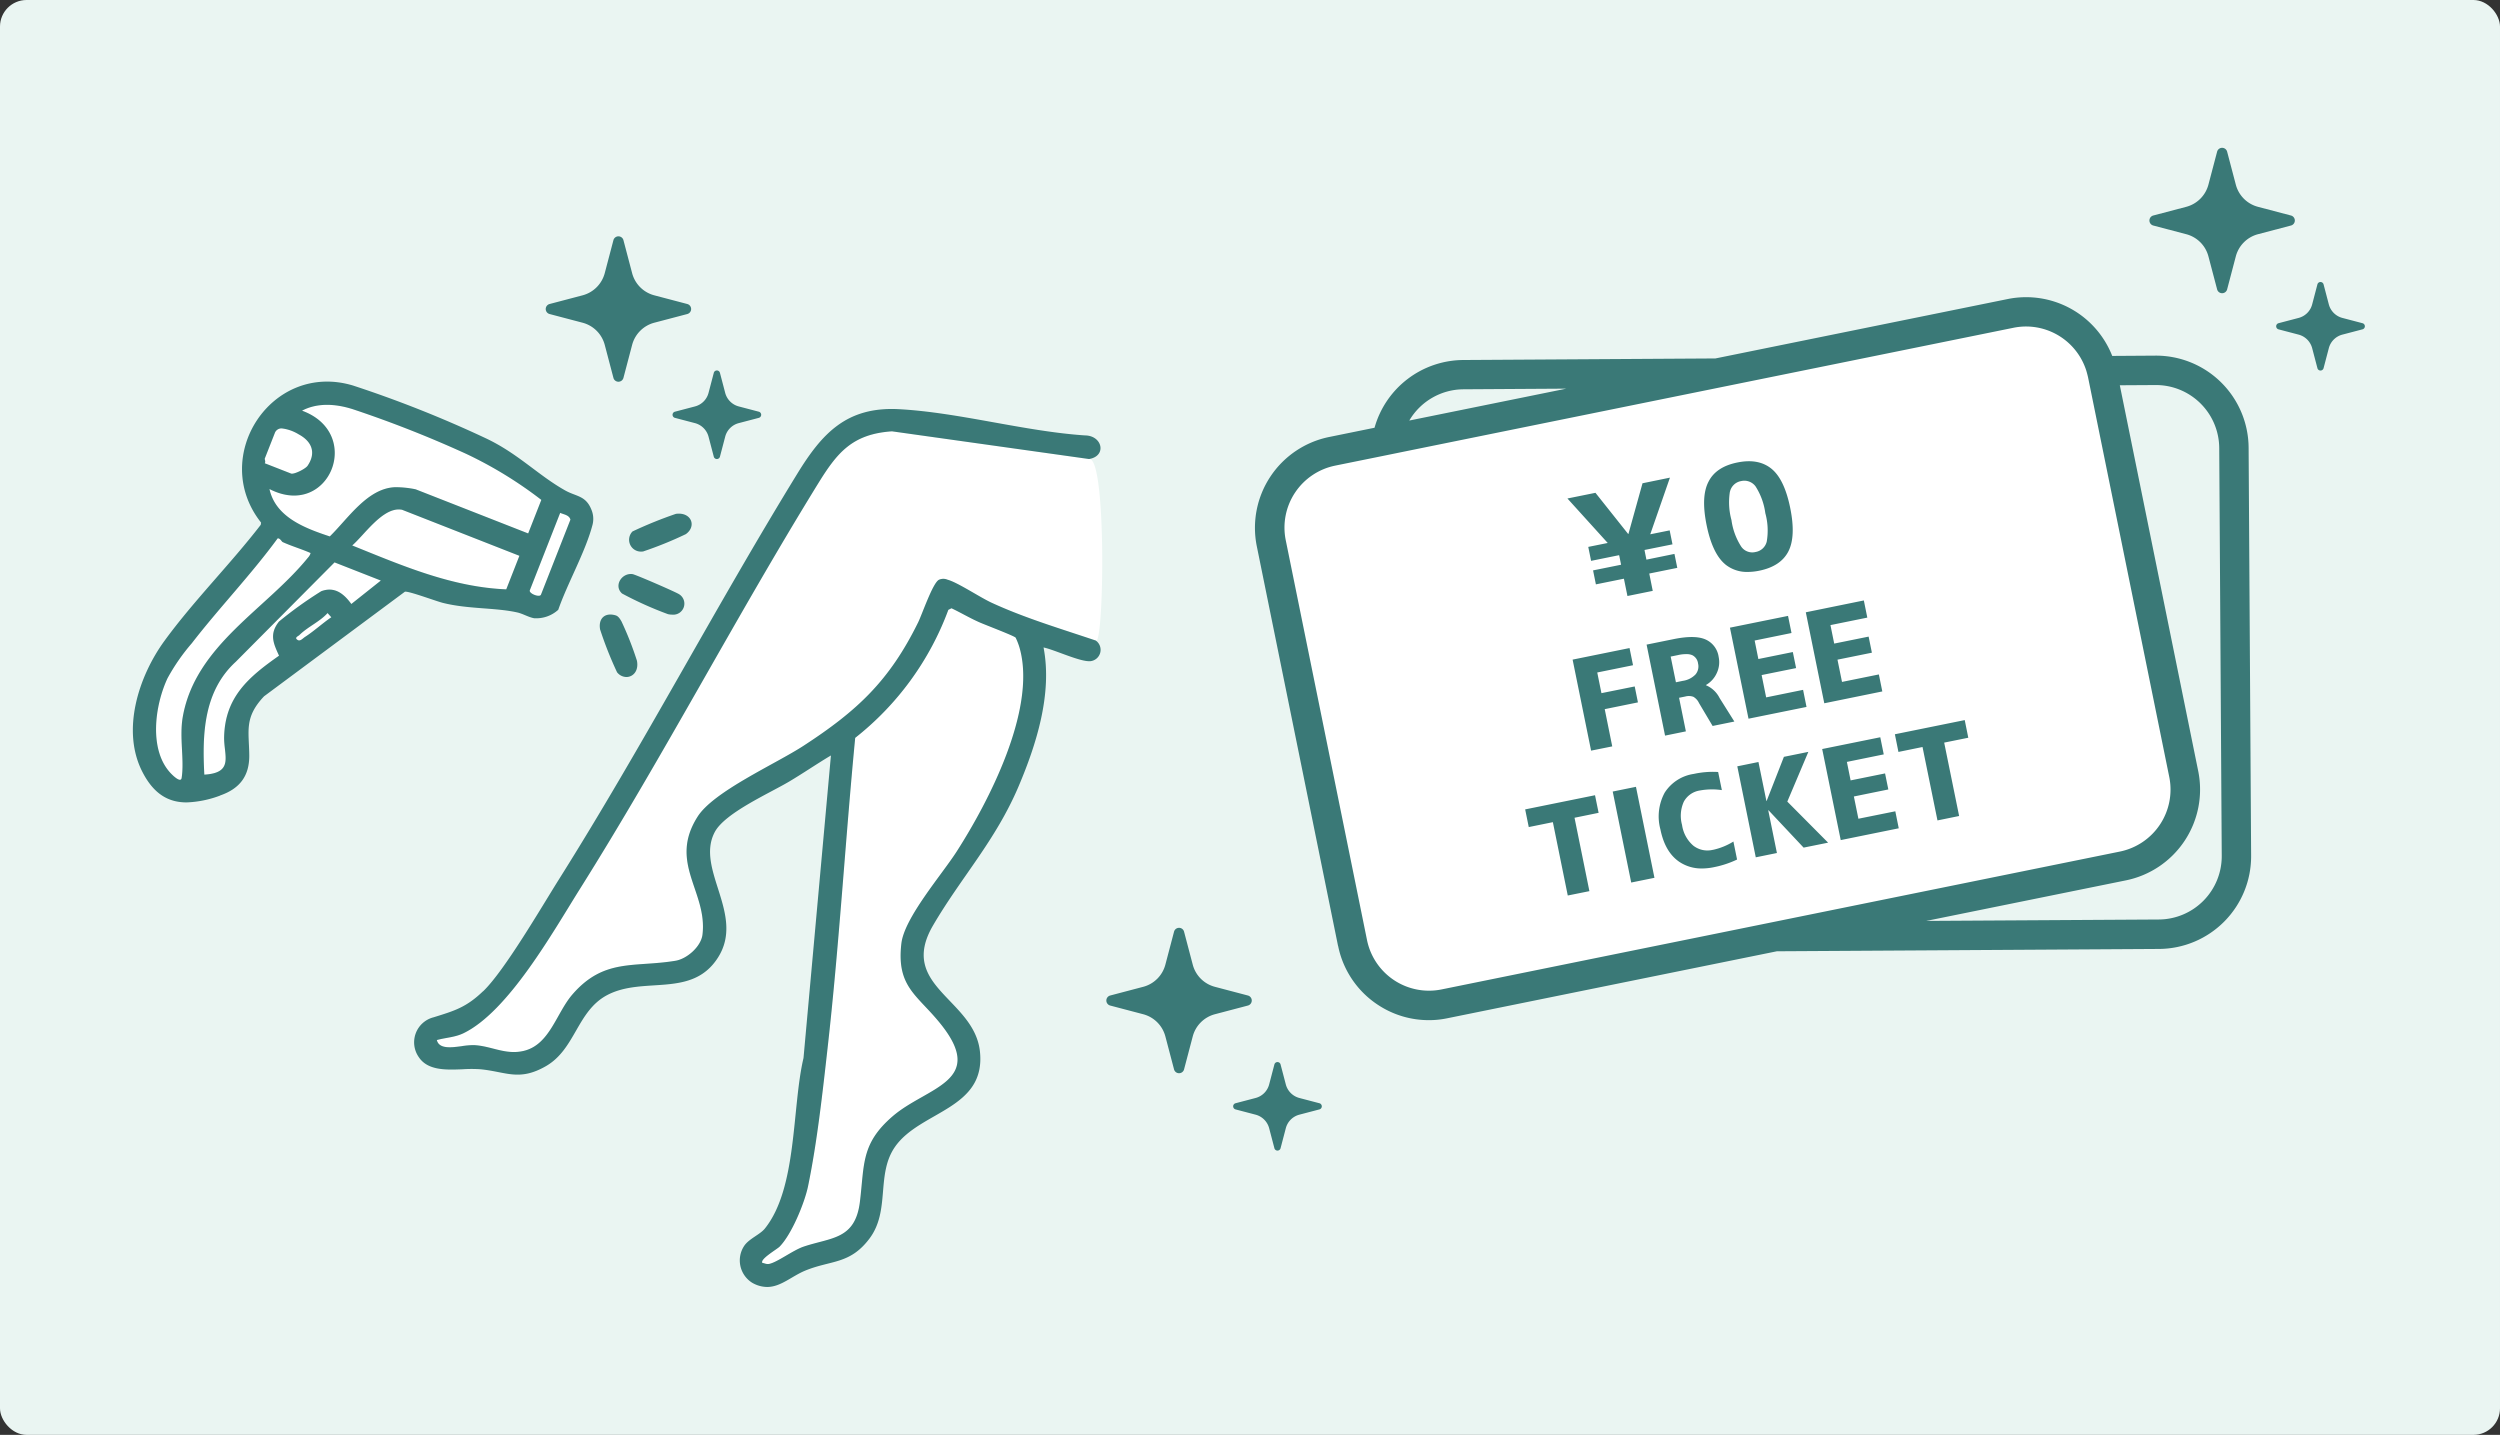 <svg xmlns="http://www.w3.org/2000/svg" xmlns:xlink="http://www.w3.org/1999/xlink" width="470.427" height="270" viewBox="0 0 470.427 270">
  <rect x="0" y="0" width="470.427" height="270" fill="#333333" stroke="none"/>
  <defs>
    <clipPath id="clip-path">
      <rect id="Rectangle_59390" data-name="Rectangle 59390" width="470.427" height="270" rx="5" fill="#d7ede6"/>
    </clipPath>
    <clipPath id="clip-path-2">
      <rect id="Rectangle_59629" data-name="Rectangle 59629" width="420" height="220" rx="5" transform="translate(25 25)" fill="#eaf5f2"/>
    </clipPath>
  </defs>
  <g id="img" clip-path="url(#clip-path)">
    <rect id="Rectangle_59497" data-name="Rectangle 59497" width="470.427" height="270" rx="5" fill="#eaf5f2"/>
    <g id="Mask_Group_10923" data-name="Mask Group 10923" clip-path="url(#clip-path-2)">
      <g id="_レイヤー_1-2" transform="translate(24.976 27.819)">
        <path id="Union_34" data-name="Union 34" d="M13102.98,10064.706c-4.412-4.362-3.2-12.971-.8-18.08a37.441,37.441,0,0,1,4.587-6.6c5.192-6.71,11.132-12.878,16.149-19.73.482-.01.75.625.936.707,1.7.781,3.539,1.3,5.252,2.061a1.848,1.848,0,0,1-.493.863c-7.931,9.757-21.136,16.471-23.547,29.911-.7,3.909.317,8.105-.226,11.556-.039.245-.159.34-.321.34C13104.037,10065.734,13103.188,10064.9,13102.98,10064.706Zm12.035-21.159,18.594-18.706,8.711,3.416-5.55,4.412c-1.405-1.938-3.142-3.354-5.655-2.411a74.477,74.477,0,0,0-7.96,5.715c-1.859,2.361-1.068,4.064.01,6.426-5.686,3.979-10.15,7.727-10.336,15.267-.079,3.489,1.941,6.783-3.724,7.11C13108.705,10057.183,13108.943,10049.109,13115.016,10043.547Zm11.658-4.1c-.737-.43.132-.737.327-.933l.01.01c1.552-1.551,3.807-2.483,5.295-4.134l.708.787c-1.674,1.131-3.373,2.731-5.07,3.776-.279.173-.618.573-.991.573A.542.542,0,0,1,13126.674,10039.442Zm43.682-9.359,5.715-14.559c.728.308,1.714.4,1.929,1.273l-5.54,14.108c-.062.153-.239.218-.467.218C13171.311,10031.124,13170.177,10030.547,13170.355,10030.083Zm-33.413-8.443c2.352-2.021,5.881-7.408,9.393-6.711l22.069,8.658-2.474,6.313C13155.672,10029.468,13146.355,10025.426,13136.942,10021.64Zm-15.583-10.61-.011-.01c11.183,5.778,17.843-10.457,6.136-14.747,2.874-1.518,6.29-1.279,9.307-.347a210.452,210.452,0,0,1,21.619,8.5,76.345,76.345,0,0,1,14.108,8.648l-2.471,6.311-21.169-8.3a18.727,18.727,0,0,0-3.909-.4c-5.192.229-8.824,5.924-12.254,9.268C13128.017,10018.395,13122.517,10016.314,13121.359,10011.029Zm4.084-2.913-4.957-1.941c.215-.255-.04-.768,0-.87l1.888-4.8c.7-1.8,3.334-.391,4.534.255,2.454,1.326,3.294,3.469,1.634,5.9a5.757,5.757,0,0,1-2.93,1.484A.474.474,0,0,1,13125.443,10008.116Z" transform="translate(-13095.634 -9946.826)" fill="#fff"/>
        <path id="Path_88354" data-name="Path 88354" d="M127.093,195.37c-.657,3.15-3.109,9.122-5.367,11.4-.472.472-3.756,2.36-3.232,3.048.472.072.77.3,1.293.185,1.549-.328,4.484-2.576,6.454-3.242,5.182-1.755,9.727-1.283,10.6-8.424.872-7.06.174-10.928,6.157-16.1,6.5-5.6,17.9-6.5,8.876-17.577-4.32-5.315-8.188-6.824-7.224-14.961.575-4.833,7.583-12.9,10.425-17.321,6.075-9.471,14.755-26.32,11.964-37.72a11.967,11.967,0,0,0-.893-2.493c-.349-.369-5.839-2.452-6.906-2.924-1.755-.78-3.427-1.785-5.161-2.6l-.585.287a54.938,54.938,0,0,1-17.526,24.083c-1.878,19.527-3.017,39.156-5.223,58.642-.934,8.24-1.97,17.628-3.643,25.7Z" fill="#fff"/>
        <path id="Path_88422" data-name="Path 88422" d="M181.23,92.719c-6.608-2.227-13.3-4.207-19.64-7.131-2.2-1.016-6.393-3.827-8.26-4.32a2,2,0,0,0-1.611.01c-1.149.534-3.16,6.475-3.92,8.014-5.4,10.99-11.462,16.654-21.589,23.241-5.254,3.417-16.879,8.558-19.906,13.319-5.561,8.732,1.9,14.119.913,22.2-.277,2.247-2.9,4.556-5.079,4.915-7.768,1.293-13.473-.534-19.424,6.372-3.006,3.489-4.238,9.4-9.1,10.579-3.468.841-6.136-.944-9.44-1.077-2.145-.092-6.352,1.447-6.947-.954,1.693-.472,3.386-.5,5.007-1.283,8.445-4.084,16.808-19.024,21.9-27.13C99.8,114.544,113.456,88.337,128.9,63.28c3.612-5.859,6.423-9.42,13.965-9.933l37.083,5.213C183.313,58.006,182.759,93.878,181.23,92.719Zm-27.746-5.787.585-.287c1.744.821,3.407,1.816,5.161,2.6,1.067.482,6.557,2.555,6.906,2.924a11.966,11.966,0,0,1,.893,2.493c2.791,11.39-5.89,28.238-11.964,37.72-2.832,4.423-9.851,12.477-10.425,17.321-.954,8.137,2.9,9.645,7.224,14.961,9.019,11.082-2.381,11.975-8.876,17.577-5.982,5.161-5.284,9.03-6.157,16.1-.882,7.142-5.418,6.67-10.6,8.424-1.97.667-4.9,2.914-6.454,3.242-.523.113-.811-.113-1.293-.185-.523-.687,2.77-2.576,3.232-3.048,2.268-2.288,4.72-8.25,5.367-11.4,1.673-8.075,2.719-17.464,3.643-25.7,2.206-19.486,3.345-39.125,5.223-58.642a54.858,54.858,0,0,0,17.526-24.083Z" transform="translate(-0.001)" fill="#fff"/>
        <path id="Path_88423" data-name="Path 88423" d="M221.737,59.706,359.1,31.54l10.558,6.812,16.491,79.561-5.243,15.127-4.129,2.179L244.024,161.881l-12.748-6.688L213.543,72.054Z" fill="#fff"/>
        <path id="Union_36" data-name="Union 36" d="M13216.533,10208.721a4.955,4.955,0,0,1-1.445-6.966c.933-1.333,2.966-2.094,3.868-3.224,6.124-7.641,5.059-22.736,7.265-32.085l5.16-56.929c-2.636,1.571-5.191,3.325-7.838,4.9-3.756,2.235-12.12,5.91-14.026,9.521-3.686,6.97,5.724,15.486.645,23.552-4.9,7.8-14.048,3.468-20.922,7.139-5.643,3.017-5.941,10.159-11.492,13.352-5.049,2.9-7.472,1.056-12.324.584a24.673,24.673,0,0,0-3.325,0c-3.135.129-6.582.262-8.269-2.28a4.86,4.86,0,0,1,2.789-7.5c3.933-1.222,6.138-1.866,9.3-4.9h.021c3.994-3.814,11.041-15.935,14.325-21.156,15.69-24.936,29.367-51.12,44.769-76.2,4.659-7.594,9.287-12.693,19.137-12.171,11.279.6,23.633,4.177,35.051,4.937,3.254.041,4.1,3.889.729,4.441l-37.083-5.212c-7.543.513-10.353,4.075-13.966,9.932-15.441,25.059-29.1,51.267-44.769,76.2-5.089,8.105-13.453,23.045-21.9,27.131-1.621.78-3.314.811-5.008,1.282.417,1.7,2.646,1.425,4.672,1.15a14.421,14.421,0,0,1,2.273-.2c3.3.136,5.972,1.921,9.439,1.079,4.866-1.181,6.1-7.091,9.1-10.579,5.948-6.905,11.655-5.08,19.423-6.372,2.175-.36,4.8-2.667,5.079-4.913.984-8.09-6.474-13.475-.913-22.208,3.027-4.761,14.655-9.9,19.907-13.318,10.129-6.586,16.192-12.252,21.591-23.242.756-1.537,2.769-7.479,3.919-8.011a1.98,1.98,0,0,1,1.608-.011c1.869.492,6.066,3.3,8.262,4.319,6.342,2.925,13.033,4.9,19.64,7.133a2.146,2.146,0,0,1-1,3.878c-1.9.184-6.731-2.145-8.836-2.579,1.673,8.652-1.312,18.153-4.688,26.117-4.351,10.24-10.764,17.054-16.091,26.164-6.711,11.462,7.717,13.833,8.806,23.714,1.19,10.889-11.153,11.184-15.917,17.885-3.712,5.223-.872,12.066-4.883,17.373-3.675,4.862-7.214,4.011-12.056,6-2.565,1.056-4.611,3.085-7.183,3.085A5.717,5.717,0,0,1,13216.533,10208.721Zm36.95-126.609-.01.011a54.885,54.885,0,0,1-17.525,24.084c-1.88,19.514-3.017,39.156-5.226,58.639-.923,8.238-1.968,17.631-3.641,25.706-.647,3.149-3.1,9.11-5.367,11.4-.462.476-3.753,2.361-3.23,3.051.481.071.771.295,1.293.183,1.547-.329,4.481-2.575,6.453-3.243,5.182-1.755,9.718-1.283,10.6-8.426.872-7.067.174-10.936,6.155-16.1,6.494-5.605,17.9-6.5,8.877-17.579-4.319-5.313-8.178-6.823-7.225-14.96.574-4.842,7.594-12.9,10.428-17.318,6.073-9.483,14.753-26.33,11.964-37.721a12.069,12.069,0,0,0-.893-2.494c-.35-.37-5.84-2.439-6.908-2.925-1.755-.78-3.417-1.774-5.161-2.6Zm61.351,101.328-.994-3.787a3.589,3.589,0,0,0-2.555-2.545l-3.787-.994a.6.6,0,0,1,0-1.15l3.787-.994a3.572,3.572,0,0,0,2.555-2.545l.994-3.786a.6.6,0,0,1,1.15,0l.994,3.786a3.582,3.582,0,0,0,2.555,2.545l3.787.994a.6.6,0,0,1,0,1.15l-3.787.994a3.566,3.566,0,0,0-2.555,2.545l-.994,3.787a.6.6,0,0,1-1.15,0Zm-18.89-14.858-1.632-6.2a5.867,5.867,0,0,0-4.177-4.174l-6.2-1.632a.977.977,0,0,1,0-1.89l6.2-1.633a5.859,5.859,0,0,0,4.177-4.173l1.632-6.2a.975.975,0,0,1,1.887,0l1.633,6.2a5.841,5.841,0,0,0,4.177,4.173l6.2,1.633a.977.977,0,0,1,0,1.89l-6.2,1.632a5.865,5.865,0,0,0-4.177,4.174l-1.633,6.2a.975.975,0,0,1-1.887,0Zm38.336-12.157a17.357,17.357,0,0,1-7.462-11.075l-.01.021-15.29-75.222a17.443,17.443,0,0,1,13.627-20.562l8.527-1.737a17.451,17.451,0,0,1,16.673-12.745l47.47-.295,54.978-11.174a17.4,17.4,0,0,1,19.69,10.7l8.116-.055h.115a17.429,17.429,0,0,1,17.434,17.332l.472,76.766a17.435,17.435,0,0,1-17.332,17.545l-71.909.441-62,12.6a16.831,16.831,0,0,1-3.509.359A17.3,17.3,0,0,1,13334.28,10156.424Zm119.612-127.384-27.4,5.571-14.047,2.854-14.048,2.854-59.83,12.157-2.771.566-2.77.563-6.772,1.374h.011a11.9,11.9,0,0,0-9.3,14.037l15.289,75.225a11.9,11.9,0,0,0,14.026,9.3l34.427-7,14.047-2.85,14.048-2.854,65.116-13.236a11.909,11.909,0,0,0,9.3-14.027l-14.97-73.674-.319-1.561c-.095-.411-.2-.812-.318-1.212a11.912,11.912,0,0,0-11.316-8.33A12.111,12.111,0,0,0,13453.893,10029.04Zm20.02,10.817,14.753,72.605a17.441,17.441,0,0,1-13.627,20.562l-37.544,7.625,43.764-.266a11.908,11.908,0,0,0,11.832-11.974l-.472-76.765a11.916,11.916,0,0,0-11.9-11.829h-.061Zm-123.535.757a11.916,11.916,0,0,0-10.166,5.88l29.5-5.992v-.01Zm16.85,81.454-4.536.923-.676-3.325,13.145-2.667.676,3.312-4.533.927,2.8,13.81-4.071.821Zm11.262-5.762,4.374-.889,3.48,17.121-4.373.89Zm12.493,13.2c-1.765-1.222-2.945-3.24-3.519-6.084a9.377,9.377,0,0,1,.811-6.915,7.849,7.849,0,0,1,5.477-3.521,16.71,16.71,0,0,1,4.577-.359l.7,3.409a12.729,12.729,0,0,0-4.136.071,4.143,4.143,0,0,0-3.017,2.094,6.439,6.439,0,0,0-.34,4.381,6.3,6.3,0,0,0,2.114,3.9,4.313,4.313,0,0,0,3.675.791v.01a12.171,12.171,0,0,0,3.878-1.571l.689,3.387a18.5,18.5,0,0,1-4.4,1.448,11.077,11.077,0,0,1-2.2.234A7.466,7.466,0,0,1,13390.981,10129.506Zm10.949-17.945,3.98-.812,1.5,7.346.04-.01,3.251-8.31,4.6-.934-3.96,9.358,7.676,7.727-4.608.933-6.6-7.027-.055.007,1.632,8.035-3.979.811Zm15.975-3.255,10.93-2.215.654,3.223-6.936,1.415.7,3.479,6.484-1.313.614,3.017-6.484,1.323.852,4.187,6.946-1.4.647,3.2-10.919,2.22Zm18.88-.38-4.533.927-.669-3.325,13.145-2.667.669,3.321-4.537.917,2.813,13.81-4.075.831Zm-335.01,4.6c-3.952-7.817-.638-17.945,4.2-24.583,5.43-7.461,12.449-14.478,18.112-21.827l.062-.421c-9.8-12.364,1.991-30.453,17.353-25.773a219.467,219.467,0,0,1,24.81,9.85c6.139,2.864,9.881,6.956,15.035,9.86,2.09,1.181,3.868.953,4.934,3.569a4.47,4.47,0,0,1,.247,2.874c-1.323,5.1-4.688,10.949-6.457,16.029a6.163,6.163,0,0,1-4.533,1.591c-1.109-.2-2.093-.852-3.223-1.1-4.167-.923-9.253-.6-13.977-1.795-1.364-.35-6.464-2.267-7.129-2.094l-26.5,19.68c-3.757,3.98-2.834,6.494-2.782,11.051.051,3.96-1.815,6.342-5.5,7.614l.021.011a19.835,19.835,0,0,1-6.321,1.289C13106.72,10118.35,13103.924,10116.778,13101.775,10112.523Zm9.355-24.142a37.535,37.535,0,0,0-4.584,6.6c-2.4,5.109-3.614,13.708.8,18.081.274.275,1.7,1.659,1.855.686.543-3.457-.472-7.654.224-11.554,2.413-13.443,15.629-20.141,23.552-29.909a2.034,2.034,0,0,0,.492-.862c-1.714-.76-3.549-1.282-5.253-2.062-.187-.082-.451-.71-.937-.71C13122.267,10075.5,13116.325,10081.671,13111.131,10088.382Zm8.252,3.509c-6.067,5.561-6.312,13.637-5.911,21.23,5.653-.329,3.645-3.624,3.726-7.112.184-7.532,4.648-11.275,10.332-15.269-1.075-2.348-1.866-4.062-.01-6.423a74.294,74.294,0,0,1,7.963-5.714c2.511-.937,4.248.472,5.653,2.408l5.551-4.41-8.713-3.417Zm11.984-5.039c-.193.2-1.056.5-.329.934.481.288.923-.275,1.272-.492l-.011-.011c1.693-1.059,3.4-2.646,5.069-3.776l-.706-.79C13135.174,10084.368,13132.918,10085.312,13131.367,10086.852Zm43.354-8.425c-.238.607,1.866,1.438,2.1.821l5.541-14.108c-.228-.862-1.212-.964-1.931-1.272ZM13141.3,10070c9.408,3.793,18.726,7.838,28.986,8.259l2.474-6.312-22.071-8.659a3.087,3.087,0,0,0-.635-.061C13146.758,10063.223,13143.507,10068.095,13141.3,10070Zm-4.218-1.7c3.43-3.342,7.061-9.039,12.252-9.263a18.454,18.454,0,0,1,3.909.4l21.169,8.3,2.474-6.312a76.716,76.716,0,0,0-14.108-8.648,214.036,214.036,0,0,0-21.62-8.5l.01.011c-3.017-.934-6.434-1.171-9.308.35,11.71,4.288,5.05,20.521-6.134,14.742C13126.881,10064.668,13132.382,10066.751,13137.081,10068.3Zm-10.353-19.441-1.887,4.8c-.041.1.214.614,0,.872l4.954,1.94c.536.2,2.7-.872,3.1-1.459,1.662-2.429.821-4.573-1.633-5.9a7.862,7.862,0,0,0-3.179-1.133A1.327,1.327,0,0,0,13126.729,10048.856Zm244.214,42.623,10.712-2.175.658,3.23-6.732,1.367.787,3.889,6.261-1.263.607,3-6.25,1.272,1.415,7.007-3.98.8Zm13.922-2.822h-.007l5.15-1.046c2.605-.522,4.574-.516,5.917.062a4.216,4.216,0,0,1,2.5,3.3,4.777,4.777,0,0,1-.347,3.017,4.929,4.929,0,0,1-2.042,2.267v.041a5.076,5.076,0,0,1,2.555,2.392l2.789,4.441-4.092.832-2.565-4.32a2.633,2.633,0,0,0-1.059-1.17,2.521,2.521,0,0,0-1.517-.051l-1.171.237,1.282,6.321-3.919.8Zm6,1.95-1.469.3.987,4.835,1.3-.269a4.1,4.1,0,0,0,2.383-1.2,2.332,2.332,0,0,0,.481-2.073,2,2,0,0,0-1.086-1.557,2.752,2.752,0,0,0-1.133-.2A7.288,7.288,0,0,0,13390.859,10090.607Zm9.684-5.141,10.93-2.215.654,3.22-6.936,1.415.7,3.481,6.484-1.316.617,3.02-6.487,1.313.852,4.2,6.949-1.418.645,3.214-10.915,2.215Zm14.275-2.894,10.919-2.227.654,3.23-6.936,1.408.706,3.478,6.478-1.312.614,3.026-6.475,1.313.852,4.187,6.936-1.408.648,3.2-10.919,2.227Zm-223.7,11.265a70.066,70.066,0,0,1-3.2-8.1l.01.01c-.329-2.021.923-3.189,2.925-2.6.533.153.842.689,1.11,1.141a60.635,60.635,0,0,1,2.911,7.407c.368,1.935-.756,3.056-1.98,3.056A2.257,2.257,0,0,1,13191.119,10093.838Zm9.6-10.908a67.641,67.641,0,0,1-8.67-3.9v-.01c-1.581-1.445-.04-3.9,1.988-3.631.557.071,8.313,3.438,8.806,3.808a2.08,2.08,0,0,1-1.321,3.82A3.876,3.876,0,0,1,13200.722,10082.93Zm179.874-6.678-5.273,1.068-.532-2.63,5.272-1.065-.346-1.724-.044-.071-5.253,1.065-.532-2.626,3.661-.739-7.581-8.371,5.273-1.068,6.155,7.746.051-.01,2.649-9.531,5.161-1.059-3.705,10.66,3.654-.736.532,2.627-5.242,1.055-.01.1.346,1.724,5.276-1.079.533,2.626-5.273,1.069.655,3.261-4.761.967Zm19.075-2.687v-.011c-1.608-1.323-2.789-3.8-3.519-7.4s-.607-6.328.38-8.187q1.415-2.77,5.405-3.58c2.66-.546,4.8-.146,6.427,1.178s2.8,3.8,3.529,7.4.6,6.331-.37,8.188-2.793,3.047-5.449,3.593a10.885,10.885,0,0,1-2.168.234A6.47,6.47,0,0,1,13399.671,10073.564Zm1.161-8.354a12.255,12.255,0,0,0,1.846,5.018,2.526,2.526,0,0,0,2.681,1,2.6,2.6,0,0,0,2.113-1.968,12.217,12.217,0,0,0-.268-5.338,12.391,12.391,0,0,0-1.836-5.038,2.626,2.626,0,0,0-2.722-1,2.6,2.6,0,0,0-2.093,1.992l-.011-.011A12.676,12.676,0,0,0,13400.832,10065.211Zm-206.778,2.145a78.794,78.794,0,0,1,8.157-3.306c2.891-.39,3.96,2.321,1.866,3.817a70.582,70.582,0,0,1-8.045,3.265,2.715,2.715,0,0,1-.34.021A2.226,2.226,0,0,1,13194.054,10067.355Zm15.286-14.048-.994-3.786a3.582,3.582,0,0,0-2.555-2.545l-3.787-.994a.6.6,0,0,1,0-1.15l3.787-.994a3.566,3.566,0,0,0,2.555-2.545l.994-3.787a.6.6,0,0,1,.577-.44.59.59,0,0,1,.573.44l.994,3.787a3.584,3.584,0,0,0,2.555,2.545l3.787.994a.6.6,0,0,1,0,1.15l-3.787.994a3.564,3.564,0,0,0-2.555,2.545l-.994,3.786a.6.6,0,0,1-1.15,0Zm-18.89-14.848-1.632-6.2a5.864,5.864,0,0,0-4.177-4.177l-6.2-1.632a.975.975,0,0,1,0-1.887l6.2-1.632a5.87,5.87,0,0,0,4.177-4.177l1.632-6.2a.976.976,0,0,1,1.887,0l1.632,6.2a5.85,5.85,0,0,0,4.178,4.177l6.2,1.632a.976.976,0,0,1,0,1.887l-6.2,1.632a5.865,5.865,0,0,0-4.178,4.177l-1.632,6.2a.975.975,0,0,1-1.887,0Zm320.646-1.806-.994-3.786a3.582,3.582,0,0,0-2.555-2.545l-3.787-.994a.6.6,0,0,1,0-1.15l3.787-.994a3.566,3.566,0,0,0,2.555-2.545l.994-3.787a.6.6,0,0,1,1.15,0l.994,3.787a3.582,3.582,0,0,0,2.555,2.545l3.787.994a.592.592,0,0,1,.44.576.6.6,0,0,1-.44.574l-3.787.994a3.564,3.564,0,0,0-2.555,2.545l-.994,3.786a.6.6,0,0,1-1.15,0Zm-18.879-14.848-1.633-6.2a5.847,5.847,0,0,0-4.177-4.177l-6.2-1.632a.976.976,0,0,1,0-1.887l6.2-1.632a5.87,5.87,0,0,0,4.177-4.177l1.633-6.2a.976.976,0,0,1,1.887,0l1.632,6.2a5.847,5.847,0,0,0,4.177,4.177l6.2,1.632a.975.975,0,0,1,0,1.887l-6.2,1.632a5.864,5.864,0,0,0-4.177,4.177l-1.632,6.2a.975.975,0,0,1-1.887,0Z" transform="translate(-13100 -9995.18)" fill="#3a7977"/>
      </g>
    </g>
  </g>
</svg>
